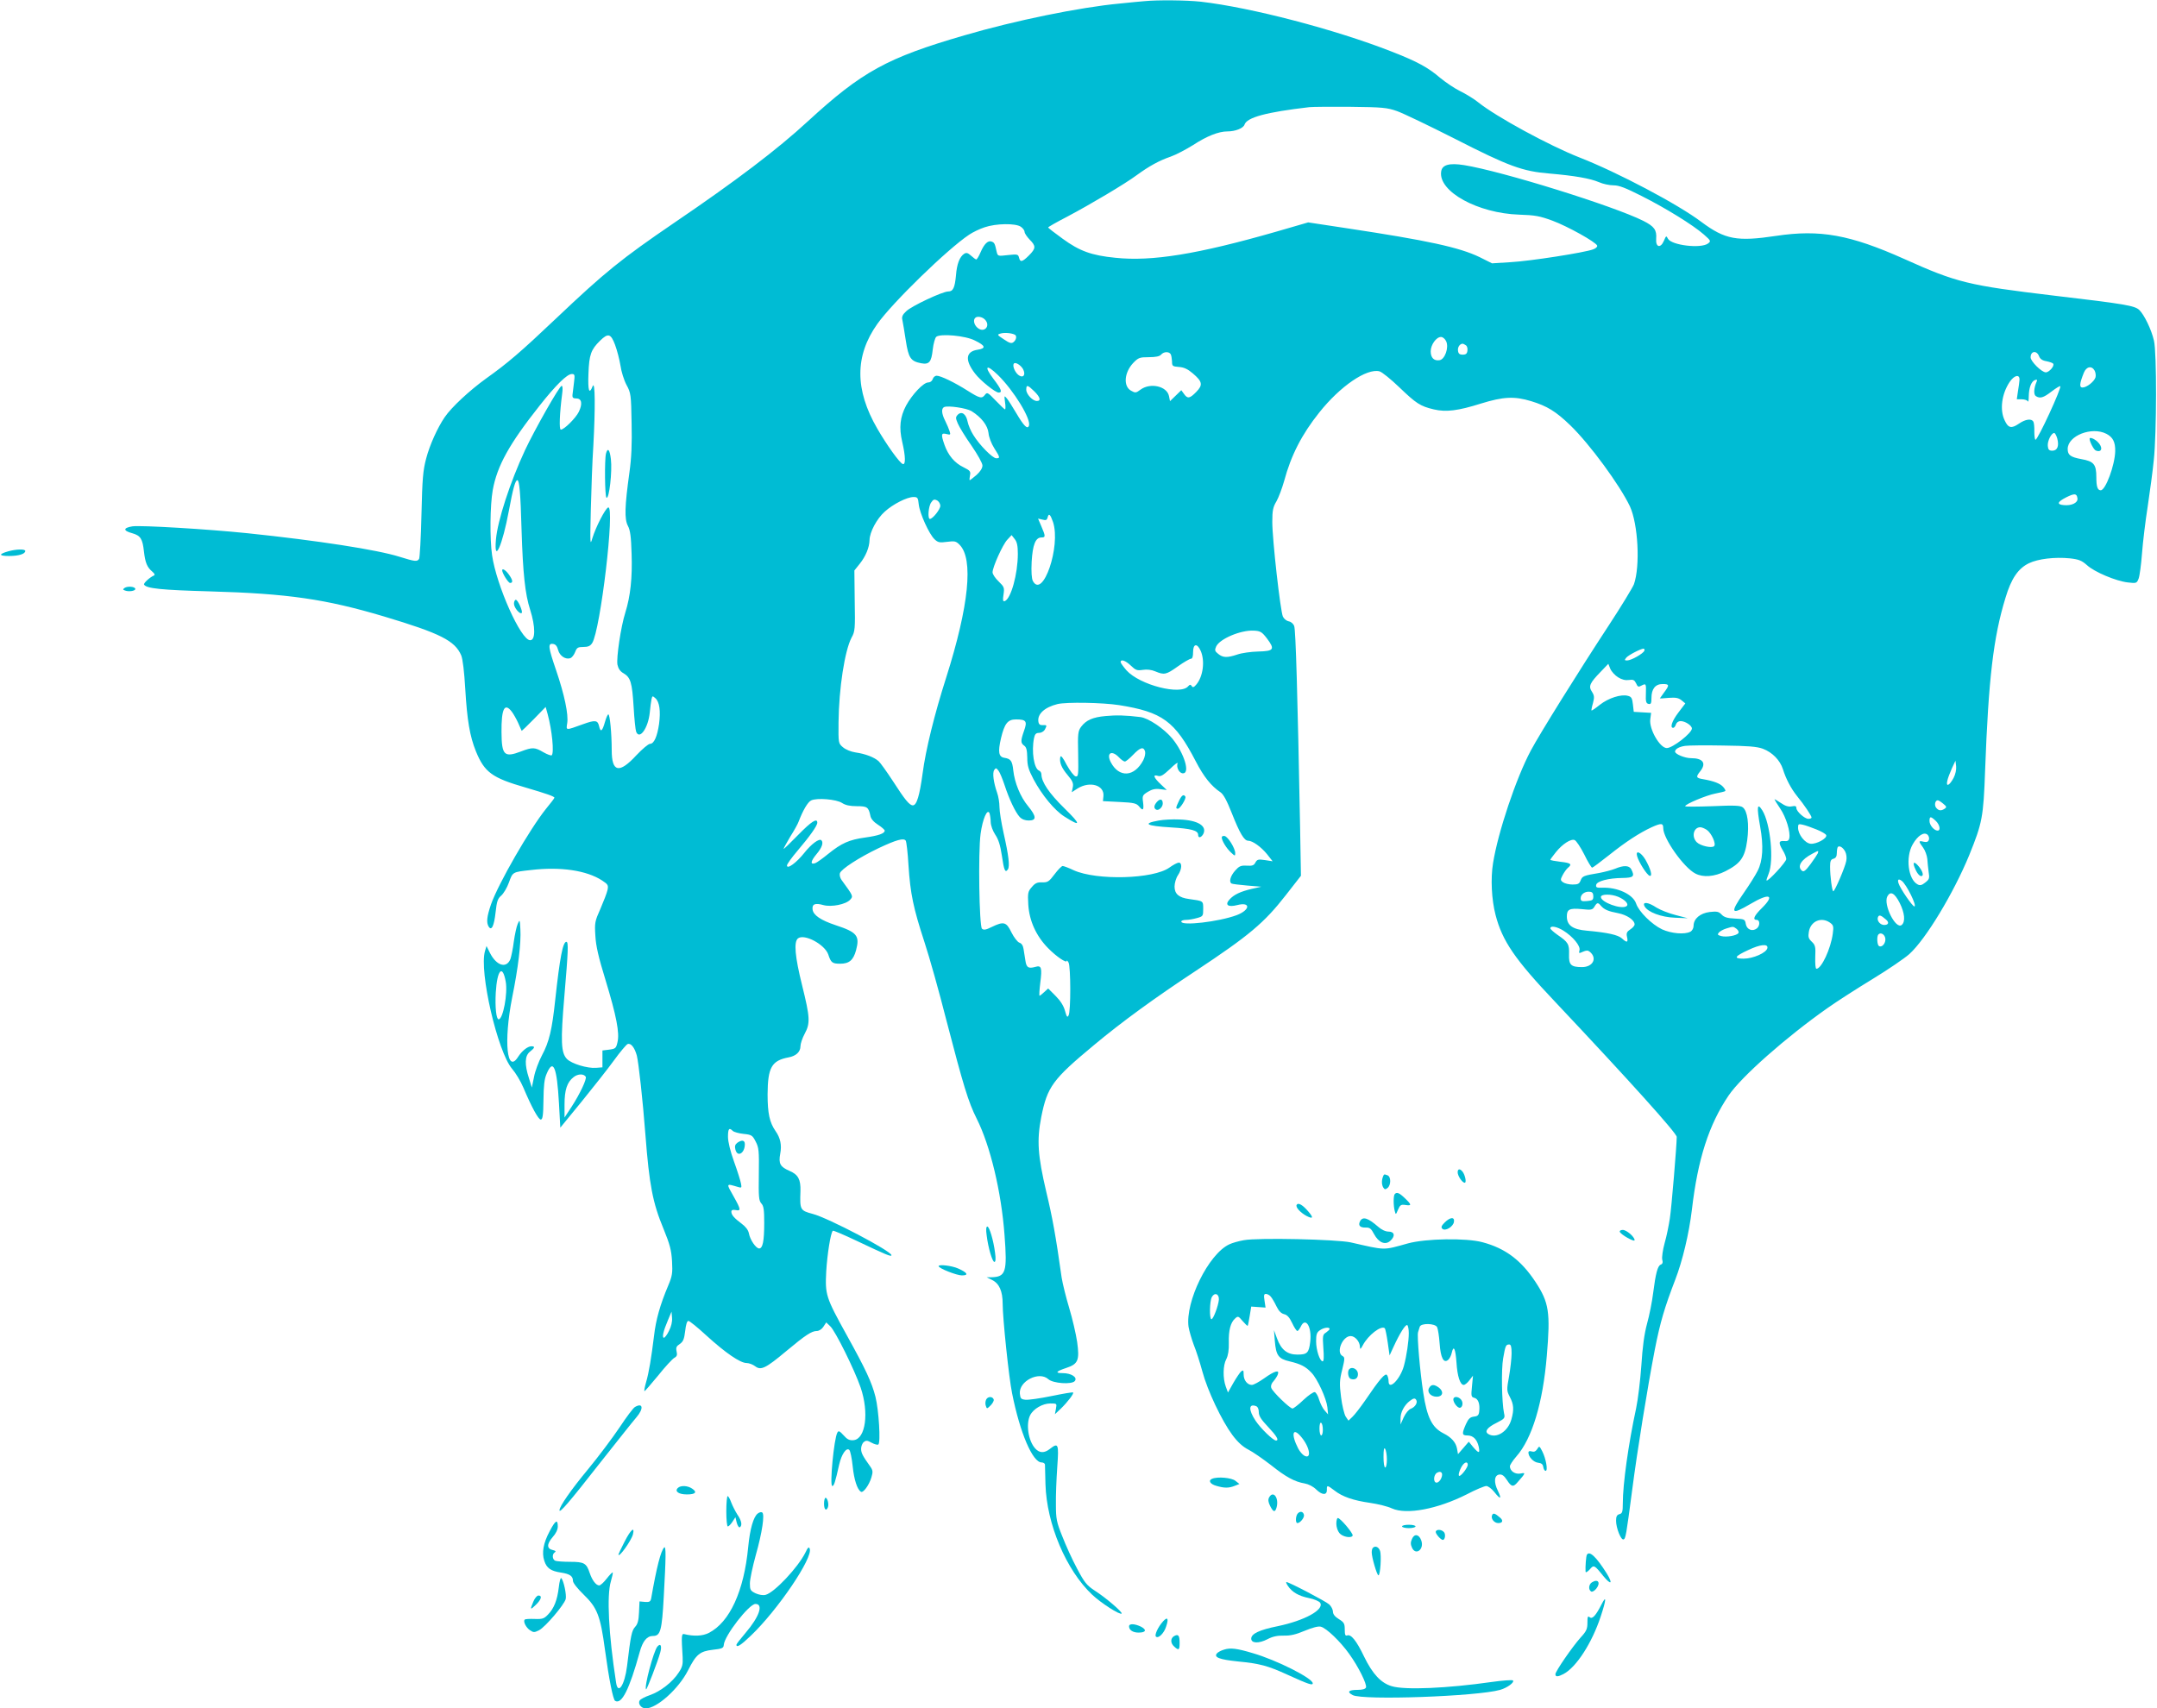 <?xml version="1.0" standalone="no"?>
<!DOCTYPE svg PUBLIC "-//W3C//DTD SVG 20010904//EN"
 "http://www.w3.org/TR/2001/REC-SVG-20010904/DTD/svg10.dtd">
<svg version="1.0" xmlns="http://www.w3.org/2000/svg"
 width="1280pt" height="1014pt" viewBox="0 0 1280 1014"
 preserveAspectRatio="xMidYMid meet">
<g transform="translate(0,1014) scale(0.1,-0.1)"
fill="#00bcd4" stroke="none">
<path d="M6790 10133 c-19 -1 -84 -8 -145 -14 -237 -22 -623 -101 -923 -189
-458 -133 -607 -215 -927 -509 -182 -168 -427 -354 -795 -604 -312 -213 -408
-290 -700 -567 -212 -201 -287 -265 -416 -357 -97 -70 -205 -170 -245 -229
-43 -63 -89 -165 -110 -245 -19 -72 -23 -119 -28 -334 -3 -137 -10 -256 -14
-262 -11 -18 -25 -16 -115 12 -132 42 -489 97 -902 140 -243 25 -633 48 -684
41 -56 -9 -57 -26 -1 -41 49 -14 61 -33 69 -107 8 -69 19 -95 50 -121 14 -12
17 -20 9 -23 -25 -11 -63 -46 -58 -54 14 -23 102 -32 390 -40 464 -13 688 -46
1034 -149 334 -100 421 -144 458 -231 9 -22 18 -96 24 -200 11 -185 27 -280
63 -369 51 -125 96 -158 294 -215 129 -38 172 -53 172 -61 0 -3 -23 -33 -51
-67 -96 -120 -280 -439 -325 -565 -25 -73 -29 -109 -14 -133 17 -27 32 4 41
86 7 65 13 81 33 98 14 12 35 47 46 78 23 63 20 62 130 74 176 21 331 -2 423
-62 35 -23 38 -28 32 -57 -4 -18 -23 -67 -42 -111 -33 -74 -35 -83 -30 -160 3
-60 19 -129 60 -262 65 -214 85 -316 71 -371 -8 -35 -12 -38 -49 -43 l-40 -5
0 -50 0 -50 -38 -3 c-51 -4 -144 24 -172 52 -36 36 -39 104 -16 373 23 269 25
323 12 323 -21 0 -39 -95 -66 -343 -19 -179 -36 -251 -79 -331 -19 -36 -41
-94 -47 -128 l-13 -63 -17 55 c-27 83 -25 134 6 158 29 23 32 32 8 32 -23 -1
-55 -27 -78 -62 -67 -107 -87 90 -36 350 36 177 54 326 49 407 -3 58 -4 59
-16 31 -7 -16 -17 -63 -23 -105 -5 -42 -15 -88 -20 -103 -23 -58 -82 -41 -121
35 l-21 42 -9 -30 c-36 -120 75 -599 161 -699 21 -24 51 -74 67 -112 49 -116
89 -189 103 -189 11 0 15 24 16 115 1 86 5 126 19 157 39 93 61 40 73 -176 l8
-144 126 154 c69 85 156 195 193 246 36 50 73 93 80 96 20 8 42 -21 55 -68 11
-45 35 -262 51 -470 23 -298 43 -404 108 -560 37 -91 46 -124 50 -191 4 -71 1
-88 -23 -145 -48 -114 -73 -202 -84 -299 -16 -129 -30 -216 -47 -274 -8 -27
-12 -51 -10 -53 2 -2 38 40 81 92 42 53 86 100 97 106 15 8 18 17 13 38 -5 23
-1 31 19 44 20 14 26 28 32 77 4 38 11 60 19 60 7 0 55 -39 106 -86 114 -104
202 -164 239 -164 15 0 38 -9 51 -19 34 -26 61 -14 184 89 116 97 152 120 182
120 13 0 30 11 39 25 l17 26 24 -23 c30 -28 143 -256 180 -363 51 -149 30
-306 -42 -313 -24 -2 -37 4 -59 29 -24 26 -30 29 -37 16 -20 -35 -47 -317 -30
-317 10 0 17 21 41 128 14 61 43 103 60 86 6 -6 15 -49 20 -97 8 -79 27 -138
49 -151 13 -9 49 40 62 85 10 33 9 42 -7 65 -45 63 -54 80 -54 105 0 15 7 33
16 40 14 11 21 10 46 -4 16 -9 35 -14 40 -11 15 10 3 205 -17 284 -22 86 -57
161 -170 365 -125 226 -129 240 -122 379 6 101 26 228 39 241 3 3 66 -24 142
-60 175 -83 206 -96 206 -85 0 24 -375 221 -467 245 -75 20 -77 24 -73 135 2
69 -13 98 -64 120 -56 24 -67 43 -56 102 10 52 1 94 -28 135 -35 51 -47 104
-47 218 1 159 24 200 124 219 45 8 71 33 71 66 0 15 11 48 25 74 34 63 32 97
-15 287 -43 173 -50 258 -25 279 37 30 159 -35 180 -95 16 -49 24 -55 71 -55
53 0 78 21 94 80 23 86 6 107 -122 149 -87 29 -132 59 -136 93 -4 32 15 40 64
26 48 -13 134 4 159 32 19 21 19 21 -51 117 -9 12 -13 30 -10 40 8 25 115 94
230 149 106 50 150 62 161 44 4 -7 12 -72 16 -144 11 -171 29 -256 95 -458 30
-91 88 -298 129 -460 103 -396 131 -488 181 -588 80 -159 146 -433 165 -690
17 -221 8 -249 -79 -251 l-27 0 32 -16 c43 -21 63 -67 63 -142 0 -85 37 -440
56 -531 47 -236 122 -410 175 -410 10 0 19 -6 20 -12 0 -7 2 -60 3 -118 7
-236 123 -510 277 -655 53 -50 165 -122 175 -112 7 7 -92 93 -158 135 -50 33
-62 48 -107 133 -28 52 -67 138 -87 190 -34 84 -38 104 -38 189 -1 52 3 152 8
223 10 139 6 146 -44 107 -33 -26 -62 -25 -87 3 -41 45 -56 145 -30 197 19 38
74 70 120 70 39 0 39 0 33 -32 l-6 -32 36 34 c40 39 78 89 72 95 -2 3 -60 -7
-128 -21 -68 -14 -138 -24 -155 -22 -26 3 -30 7 -33 36 -7 74 114 136 169 86
27 -25 139 -33 157 -11 18 22 -21 47 -72 47 -47 0 -41 10 22 31 70 23 79 46
64 154 -7 47 -28 138 -47 201 -19 63 -39 144 -45 181 -35 249 -55 358 -91 508
-51 218 -57 306 -30 445 36 180 67 223 314 428 164 137 362 281 602 439 317
210 407 285 536 451 l89 114 -5 286 c-15 794 -26 1174 -35 1196 -5 14 -19 26
-32 28 -12 2 -28 14 -35 28 -15 33 -63 457 -63 562 0 68 4 88 25 123 13 23 33
77 45 119 41 153 105 278 209 408 124 156 281 263 357 244 15 -4 68 -47 118
-95 100 -96 124 -112 205 -131 72 -17 144 -8 280 35 133 41 198 44 297 14 95
-29 147 -61 232 -143 116 -112 294 -355 354 -481 49 -106 62 -355 24 -463 -8
-20 -74 -129 -148 -242 -181 -276 -412 -647 -464 -745 -88 -165 -195 -486
-224 -668 -15 -91 -9 -216 15 -308 40 -154 114 -263 356 -518 441 -468 719
-777 719 -799 0 -49 -31 -422 -41 -485 -6 -39 -19 -105 -31 -146 -11 -40 -17
-84 -14 -97 5 -17 2 -26 -9 -30 -18 -7 -30 -51 -45 -169 -6 -49 -22 -131 -36
-181 -17 -63 -27 -139 -34 -249 -6 -87 -20 -202 -31 -254 -46 -213 -79 -450
-79 -564 0 -50 -3 -60 -20 -64 -15 -4 -20 -14 -20 -39 0 -43 29 -116 44 -111
13 4 16 23 52 296 30 232 90 603 134 831 32 163 58 250 121 414 43 111 82 274
99 416 35 301 101 505 218 678 76 112 341 346 587 519 55 39 175 116 267 172
92 56 190 123 218 148 98 88 263 362 356 588 77 191 84 223 94 504 20 540 49
790 121 1023 34 114 75 174 139 205 54 26 153 38 243 29 54 -6 70 -13 101 -40
44 -41 173 -95 243 -103 51 -6 53 -5 64 23 6 16 15 83 20 149 5 66 20 192 34
280 13 88 30 212 36 275 17 156 18 638 1 708 -15 66 -58 154 -87 182 -27 26
-87 36 -504 85 -511 61 -578 77 -891 218 -322 144 -500 176 -760 137 -232 -35
-303 -22 -444 83 -137 104 -497 294 -722 382 -181 71 -495 242 -601 327 -26
21 -75 51 -108 67 -33 16 -86 52 -119 79 -71 61 -134 96 -288 156 -334 131
-835 262 -1133 296 -84 9 -255 11 -335 3z m1499 -652 c35 -12 191 -87 345
-165 319 -163 401 -193 561 -206 150 -13 241 -29 293 -51 24 -11 63 -19 87
-19 33 0 71 -15 166 -63 147 -74 306 -173 369 -228 43 -38 44 -40 26 -54 -42
-32 -217 -11 -238 28 -10 19 -11 19 -24 -12 -20 -47 -50 -39 -46 12 4 52 -11
73 -76 106 -175 88 -839 295 -1064 331 -88 14 -131 2 -136 -39 -17 -118 218
-247 463 -255 94 -3 122 -8 198 -36 89 -33 258 -127 265 -148 2 -7 -9 -17 -24
-22 -49 -19 -376 -70 -489 -76 l-111 -7 -74 37 c-120 58 -310 99 -786 171
l-231 35 -193 -56 c-464 -133 -735 -177 -951 -154 -142 14 -213 40 -313 113
-47 34 -86 64 -86 67 0 3 51 32 113 64 138 73 345 196 412 246 74 54 134 87
201 110 32 11 92 43 134 69 81 53 151 81 204 81 47 0 94 19 101 40 14 43 127
74 385 104 19 2 130 3 245 2 188 -2 217 -5 274 -25z m-2231 -687 c12 -8 22
-22 22 -30 0 -9 14 -29 30 -46 38 -38 38 -52 -4 -94 -40 -40 -52 -42 -59 -13
-5 20 -10 21 -66 15 -60 -7 -60 -7 -67 21 -10 47 -13 53 -29 59 -22 9 -45 -14
-66 -63 -10 -24 -22 -43 -26 -43 -3 0 -17 10 -30 22 -19 17 -28 20 -41 12 -27
-17 -44 -61 -49 -128 -7 -74 -17 -96 -46 -96 -34 0 -217 -86 -249 -117 -23
-21 -28 -34 -23 -53 3 -14 12 -68 20 -120 16 -105 29 -124 91 -136 48 -9 61 7
69 81 4 36 14 70 21 76 25 20 173 7 229 -22 64 -31 68 -47 15 -55 -70 -11 -75
-62 -14 -141 31 -41 120 -113 140 -113 24 0 16 20 -32 83 -57 76 -41 88 28 21
94 -92 198 -262 184 -301 -9 -23 -30 -2 -76 76 -21 36 -46 75 -55 86 -16 19
-16 18 -11 -22 4 -24 3 -43 0 -43 -3 0 -28 24 -56 53 -45 47 -50 50 -62 35
-19 -26 -31 -23 -104 23 -77 49 -160 89 -184 89 -9 0 -20 -9 -23 -20 -4 -12
-15 -20 -27 -20 -28 0 -95 -71 -131 -137 -36 -68 -43 -131 -23 -216 20 -86 21
-138 3 -131 -19 7 -95 113 -151 210 -134 231 -134 432 0 621 90 127 417 445
545 530 22 15 64 35 92 44 67 23 184 25 215 3z m-214 -550 c38 -38 -5 -85 -45
-48 -19 17 -25 45 -12 57 11 12 41 7 57 -9z m179 -91 c12 -7 8 -30 -8 -43 -12
-10 -23 -8 -58 16 -41 27 -42 28 -17 35 23 6 65 2 83 -8z m-2373 -60 c12 -32
26 -87 32 -123 5 -36 21 -87 36 -115 26 -48 27 -58 30 -225 3 -126 -1 -210
-13 -295 -28 -201 -30 -276 -9 -316 14 -26 19 -64 22 -166 5 -142 -7 -252 -37
-348 -27 -85 -54 -270 -47 -310 5 -23 16 -40 36 -51 42 -25 51 -54 60 -199 4
-71 11 -138 15 -148 20 -51 72 22 81 115 3 29 7 64 10 77 5 22 6 22 23 7 25
-22 32 -77 22 -153 -11 -75 -30 -118 -54 -118 -9 0 -45 -30 -80 -67 -103 -112
-147 -102 -147 30 0 99 -11 212 -20 212 -4 0 -13 -20 -20 -45 -16 -56 -26 -64
-35 -25 -8 36 -23 38 -97 11 -103 -37 -99 -38 -92 7 8 51 -16 167 -66 314 -47
137 -50 161 -18 156 15 -2 24 -13 30 -36 9 -35 45 -59 73 -48 9 3 22 20 28 36
10 26 16 30 49 30 28 0 41 6 52 23 49 75 137 819 95 805 -17 -6 -74 -117 -94
-183 -13 -46 -14 -34 -9 170 3 121 9 292 15 380 12 220 11 389 -4 353 -21 -53
-29 -28 -25 75 4 112 15 142 69 195 48 47 64 42 89 -25z m4932 21 c17 -37 -8
-108 -40 -112 -33 -5 -52 15 -52 53 0 38 33 85 61 85 11 0 24 -11 31 -26z
m116 -23 c8 -4 12 -19 10 -32 -2 -18 -9 -24 -28 -24 -19 0 -26 6 -28 24 -3 20
11 41 28 41 3 0 11 -4 18 -9z m-1751 -53 c4 -7 7 -26 8 -43 0 -28 3 -30 41
-33 30 -2 53 -13 82 -38 58 -49 61 -69 21 -110 -39 -40 -52 -42 -73 -12 l-16
22 -34 -33 -33 -32 -6 30 c-12 59 -110 81 -168 39 -28 -21 -32 -21 -57 -7 -47
26 -41 107 12 164 31 32 38 35 93 35 42 0 64 5 73 15 15 18 46 20 57 3z m5153
-12 c6 -16 19 -26 44 -30 19 -4 38 -10 40 -15 9 -13 -24 -51 -44 -51 -24 0
-90 65 -90 89 0 38 36 43 50 7z m-6029 -77 c16 -31 4 -53 -21 -39 -23 12 -44
56 -34 71 7 13 41 -7 55 -32z m6359 -9 c6 -12 8 -29 5 -40 -8 -25 -52 -60 -77
-60 -20 0 -18 23 8 88 15 37 47 43 64 12z m-9024 -72 c-4 -29 -7 -62 -9 -73
-1 -15 4 -20 23 -20 32 0 38 -31 15 -79 -18 -37 -87 -106 -107 -106 -11 0 -7
99 8 213 4 28 3 47 -3 47 -13 0 -159 -258 -217 -381 -90 -193 -163 -419 -173
-531 -13 -152 39 -34 77 172 24 130 38 180 50 180 12 0 19 -75 25 -295 8 -259
21 -381 51 -474 32 -101 32 -181 0 -181 -55 0 -200 325 -226 505 -14 99 -12
296 4 386 26 144 98 274 277 500 97 123 164 189 192 189 18 0 19 -4 13 -52z
m8578 17 c-1 -11 -4 -41 -9 -67 l-7 -48 30 0 c17 0 33 -6 35 -12 3 -7 6 6 6
29 1 53 15 88 36 97 14 5 16 2 10 -11 -16 -37 -18 -75 -4 -84 25 -16 45 -10
93 27 26 20 49 34 52 32 9 -10 -133 -318 -147 -318 -4 0 -7 22 -7 48 1 27 -2
54 -6 60 -12 19 -47 14 -86 -13 -44 -30 -63 -26 -84 20 -30 62 -18 156 29 227
28 42 61 49 59 13z m-5847 -67 c36 -35 42 -58 16 -58 -25 0 -63 40 -63 67 0
31 8 29 47 -9z m-372 -118 c59 -37 96 -85 101 -130 2 -25 17 -63 34 -90 35
-55 36 -60 12 -60 -22 0 -100 79 -136 138 -15 23 -30 59 -34 79 -9 46 -35 64
-58 42 -14 -15 -14 -20 0 -53 9 -21 45 -80 81 -131 37 -54 65 -104 65 -118 0
-16 -13 -36 -35 -56 -20 -17 -38 -31 -40 -31 -3 0 -2 12 1 28 5 24 1 29 -39
49 -52 25 -90 70 -112 132 -22 63 -20 73 11 65 24 -6 26 -5 19 17 -4 13 -16
41 -26 61 -22 43 -24 74 -6 82 23 10 132 -6 162 -24z m6735 -135 c38 -20 53
-48 52 -103 -2 -83 -57 -232 -86 -232 -19 0 -26 22 -26 78 0 76 -15 94 -89
107 -64 12 -81 24 -81 60 0 79 143 135 230 90z m-292 -27 c12 -45 1 -73 -29
-73 -19 0 -25 6 -27 28 -3 29 21 77 38 77 5 0 13 -15 18 -32z m120 -356 c4
-26 -35 -45 -82 -40 -42 4 -38 19 15 46 50 25 63 24 67 -6z m-6876 -36 c6 -54
62 -177 94 -207 20 -19 30 -21 74 -15 45 6 53 4 74 -17 84 -84 56 -362 -79
-788 -70 -219 -122 -430 -140 -569 -18 -132 -35 -190 -58 -190 -20 0 -47 33
-119 145 -36 55 -74 108 -84 117 -27 24 -80 44 -137 52 -27 4 -59 17 -75 31
-27 23 -27 24 -26 147 2 203 37 426 77 503 21 37 22 52 19 220 l-2 179 32 40
c35 44 57 96 58 141 1 47 43 126 90 168 48 44 132 87 171 87 24 0 27 -4 31
-44z m128 -8 c0 -21 -45 -78 -62 -78 -14 0 -9 75 8 98 12 18 19 20 35 12 10
-6 19 -20 19 -32z m669 -97 c47 -143 -61 -459 -120 -349 -7 14 -10 54 -7 114
6 101 23 144 58 144 25 0 25 7 0 65 l-20 47 26 -6 c21 -6 27 -3 31 14 7 26 16
17 32 -29z m-209 -188 c0 -120 -41 -268 -78 -281 -11 -3 -12 6 -7 39 6 41 4
46 -29 78 -20 19 -36 43 -36 54 0 31 60 164 87 193 l26 28 18 -23 c14 -17 19
-40 19 -88z m1478 -502 c49 -65 42 -76 -52 -78 -43 -1 -99 -9 -124 -18 -60
-20 -85 -19 -113 4 -20 16 -22 22 -12 44 21 45 145 98 223 94 39 -2 48 -7 78
-46z m-392 -76 c25 -60 13 -150 -26 -197 -15 -18 -22 -20 -28 -10 -7 10 -11
10 -21 -1 -45 -55 -287 7 -366 94 -19 22 -35 44 -35 49 0 20 30 9 61 -21 28
-27 37 -30 70 -25 25 4 52 1 75 -9 53 -22 64 -20 134 30 35 25 70 45 77 45 9
0 13 14 13 40 0 51 25 54 46 5z m2632 3 c-6 -17 -78 -58 -102 -58 -16 0 -17 2
-5 17 13 15 84 52 102 53 5 0 7 -6 5 -12z m-156 -158 c22 -14 44 -19 64 -16
26 4 33 0 43 -20 9 -21 14 -23 30 -14 29 15 30 14 28 -47 -2 -47 1 -58 16 -61
14 -3 17 4 17 35 0 54 23 83 66 83 41 0 42 -6 9 -50 -14 -19 -25 -35 -25 -35
0 -1 24 0 53 3 41 3 57 0 75 -14 l23 -19 -41 -54 c-38 -50 -52 -91 -31 -91 5
0 13 9 16 20 4 12 15 20 28 20 27 0 67 -26 67 -44 0 -27 -114 -116 -149 -116
-41 0 -106 113 -98 171 l5 38 -52 3 -51 3 -5 44 c-4 37 -9 46 -30 51 -40 11
-115 -13 -166 -53 -26 -21 -48 -36 -50 -34 -1 1 2 21 9 44 9 34 8 45 -6 67
-22 33 -13 52 51 118 l46 48 12 -30 c7 -16 28 -39 46 -50z m-2962 -165 c258
-41 332 -95 456 -334 47 -91 92 -147 146 -183 18 -12 38 -49 68 -125 47 -119
73 -163 97 -163 26 0 77 -37 112 -80 l33 -42 -45 7 c-40 6 -47 4 -57 -14 -9
-18 -19 -21 -52 -19 -35 2 -45 -3 -69 -30 -28 -32 -37 -66 -21 -76 5 -3 47 -8
93 -12 l84 -7 -58 -13 c-67 -16 -105 -34 -131 -63 -29 -32 -9 -47 46 -33 81
21 78 -29 -4 -60 -105 -39 -328 -65 -328 -38 0 6 12 10 28 10 15 0 44 5 65 11
36 10 37 12 37 54 0 49 2 47 -84 59 -60 8 -86 30 -86 74 0 20 9 51 20 67 24
36 26 75 5 75 -8 0 -33 -13 -55 -29 -95 -69 -432 -78 -569 -16 -29 14 -59 25
-65 25 -6 0 -28 -22 -48 -49 -33 -44 -41 -49 -74 -48 -29 1 -42 -5 -61 -28
-23 -26 -25 -35 -21 -104 6 -97 47 -187 118 -259 49 -50 110 -91 110 -75 0 5
5 0 11 -10 13 -23 14 -291 0 -314 -7 -14 -11 -9 -21 27 -8 30 -27 60 -56 89
l-44 44 -23 -21 c-13 -12 -25 -22 -28 -22 -3 0 -1 34 4 75 12 93 7 107 -30 96
-40 -11 -52 -4 -58 37 -3 20 -8 51 -11 69 -3 21 -12 34 -25 38 -11 4 -32 31
-47 61 -30 62 -45 67 -117 32 -36 -18 -48 -19 -58 -10 -16 17 -23 452 -8 563
12 88 40 153 53 122 3 -10 7 -34 7 -53 1 -21 12 -51 27 -74 19 -28 30 -63 39
-123 13 -90 20 -106 36 -83 12 19 5 81 -26 218 -13 59 -24 127 -24 152 0 25
-6 63 -14 85 -21 60 -29 118 -17 135 9 13 12 13 25 -4 8 -10 24 -49 36 -85 28
-86 65 -163 90 -190 13 -14 32 -21 54 -21 47 0 46 24 -4 85 -46 55 -80 139
-88 212 -6 57 -15 69 -52 75 -35 5 -40 34 -21 116 21 88 40 112 89 112 61 0
68 -11 48 -67 -21 -60 -21 -73 1 -89 13 -9 17 -27 18 -71 0 -47 7 -71 37 -128
50 -94 125 -185 184 -222 99 -63 99 -48 0 49 -92 90 -136 156 -137 201 0 10
-6 20 -14 23 -30 12 -46 113 -30 193 5 24 12 31 30 31 13 0 28 9 34 19 14 27
13 28 -12 27 -16 -1 -24 5 -26 21 -7 45 37 85 113 104 54 13 268 9 365 -6z
m-3603 -39 c10 -13 27 -43 38 -67 10 -24 20 -45 21 -47 0 -1 33 30 72 70 l70
72 12 -43 c26 -96 39 -229 24 -244 -4 -3 -26 5 -49 18 -51 30 -65 31 -133 5
-100 -38 -115 -23 -116 115 -1 139 18 177 61 121z m7424 -220 c56 -21 102 -68
119 -121 18 -58 48 -115 84 -160 42 -51 86 -117 86 -127 0 -5 -8 -8 -19 -8
-22 0 -71 44 -71 64 0 12 -7 14 -27 10 -20 -4 -39 2 -65 20 -21 14 -38 24 -38
22 0 -2 15 -27 34 -55 35 -51 62 -140 54 -176 -3 -15 -11 -19 -31 -17 -33 3
-34 -11 -7 -56 11 -18 20 -41 20 -51 0 -17 -109 -135 -117 -127 -2 1 4 19 12
39 33 79 11 300 -37 377 -31 49 -34 22 -13 -96 21 -115 16 -203 -15 -263 -12
-24 -48 -82 -81 -129 -86 -124 -78 -136 39 -67 113 67 147 54 67 -25 -46 -45
-57 -70 -30 -70 19 0 20 -34 1 -50 -26 -21 -60 -8 -66 25 -5 29 -7 30 -65 33
-45 2 -64 8 -79 24 -16 17 -27 20 -70 15 -57 -7 -96 -40 -96 -82 0 -14 -8 -29
-19 -35 -34 -18 -113 -11 -168 14 -61 29 -138 105 -154 153 -18 54 -110 98
-202 94 -32 -1 -38 2 -35 17 4 22 72 40 156 41 66 1 74 9 52 52 -13 23 -45 24
-95 3 -20 -8 -62 -19 -93 -25 -96 -16 -102 -19 -112 -44 -8 -21 -16 -25 -48
-25 -21 0 -46 6 -56 13 -17 12 -17 16 -3 43 9 17 23 36 31 43 27 22 18 29 -44
36 -33 4 -60 9 -60 12 0 2 14 22 32 44 39 49 90 82 112 73 10 -4 35 -42 57
-85 21 -44 43 -79 47 -79 4 0 49 34 101 75 99 79 179 131 252 165 58 26 69 25
69 -6 0 -61 122 -234 191 -269 46 -24 112 -19 178 14 90 46 115 81 129 182 13
96 2 176 -26 197 -13 11 -51 13 -179 7 -90 -3 -163 -4 -163 0 0 12 126 65 179
75 30 6 57 12 59 15 3 3 -3 14 -13 25 -18 20 -55 34 -117 45 -44 7 -46 13 -18
48 37 47 16 77 -55 77 -37 0 -95 24 -95 39 0 15 24 29 60 34 19 3 121 4 225 2
149 -2 200 -6 236 -19z m1132 -173 c-25 -47 -47 -56 -37 -16 3 15 16 48 27 73
l21 45 4 -33 c2 -20 -4 -48 -15 -69z m-6596 -149 c20 -13 46 -19 87 -19 62 0
70 -5 81 -57 3 -18 20 -37 45 -53 22 -14 40 -30 40 -35 0 -17 -37 -30 -116
-41 -94 -13 -140 -33 -219 -97 -33 -27 -68 -52 -77 -55 -31 -11 -28 11 7 53
33 39 43 69 29 83 -13 12 -60 -23 -101 -75 -46 -58 -103 -100 -103 -75 0 8 28
47 63 88 73 86 117 148 117 166 0 30 -35 8 -115 -74 -47 -48 -85 -85 -85 -81
0 3 18 36 40 73 23 36 45 76 49 88 25 66 54 116 74 126 34 17 151 7 184 -15z
m6534 -4 c21 -17 22 -21 9 -30 -21 -14 -36 -12 -50 5 -13 15 -7 45 9 45 5 0
19 -9 32 -20z m-44 -102 c24 -23 31 -58 11 -58 -20 0 -48 32 -48 57 0 29 7 29
37 1z m-708 -51 c30 -12 56 -27 58 -34 7 -19 -58 -54 -92 -51 -34 3 -75 55
-75 96 0 21 3 23 28 17 15 -3 51 -16 81 -28z m-650 -3 c28 -20 56 -83 43 -96
-14 -14 -82 2 -103 23 -33 33 -19 89 21 89 8 0 26 -7 39 -16z m1317 -59 c-4
-12 -13 -15 -31 -11 -31 8 -31 3 -3 -35 12 -16 23 -47 25 -67 1 -20 5 -55 8
-78 6 -37 4 -43 -20 -62 -21 -17 -32 -19 -46 -11 -56 30 -72 161 -29 237 30
53 68 77 89 57 7 -7 11 -21 7 -30z m-496 -70 c7 -14 10 -37 6 -55 -7 -38 -68
-180 -77 -180 -7 0 -19 88 -19 146 0 33 4 43 20 47 14 4 20 14 20 34 0 16 3
32 6 36 10 10 31 -3 44 -28z m-163 -10 c-4 -8 -23 -37 -43 -64 -29 -39 -41
-48 -51 -39 -30 25 -5 66 62 101 37 20 38 20 32 2z m498 -163 c28 -20 93 -152
75 -152 -11 0 -84 106 -94 138 -7 22 0 28 19 14z m-1830 -92 c0 -22 -5 -25
-37 -28 -32 -3 -38 0 -38 17 0 23 26 42 55 38 14 -1 20 -9 20 -27z m1818 -39
c30 -60 35 -112 12 -131 -35 -29 -111 122 -85 170 18 33 43 20 73 -39z m-1670
36 c42 -18 66 -45 48 -56 -31 -20 -151 24 -151 55 0 18 60 19 103 1z m-103
-53 c20 -23 44 -33 102 -44 52 -10 98 -41 98 -67 0 -7 -11 -20 -25 -29 -21
-14 -25 -22 -20 -45 8 -34 -1 -36 -30 -9 -23 21 -85 35 -208 46 -83 7 -118 31
-119 82 -1 45 15 53 89 46 55 -6 63 -5 75 15 15 25 21 26 38 5z m1692 -82 c20
-17 15 -32 -11 -32 -24 0 -45 26 -37 46 6 16 17 13 48 -14z m-333 -18 c21 -15
23 -22 17 -66 -12 -89 -67 -208 -97 -208 -6 0 -8 30 -7 69 3 62 0 72 -21 92
-19 18 -22 28 -17 58 10 63 73 91 125 55z m-1581 -48 c56 -35 102 -91 95 -116
-5 -19 -3 -20 20 -9 21 9 30 9 41 0 46 -38 19 -91 -46 -91 -66 0 -79 13 -77
75 2 61 -5 73 -68 116 -24 17 -43 34 -43 39 0 18 40 10 78 -14z m1027 11 c10
-8 15 -19 11 -25 -9 -15 -70 -26 -102 -18 -21 6 -24 9 -14 21 7 8 27 19 44 24
42 13 40 13 61 -2z m883 -58 c3 -27 -20 -55 -38 -44 -11 7 -14 58 -3 69 14 14
38 0 41 -25z m-700 -56 c-5 -28 -85 -63 -141 -63 -61 0 -55 13 27 51 71 34
119 39 114 12z m-7487 -199 c13 -70 -16 -224 -42 -224 -14 0 -22 71 -17 159 8
135 40 170 59 65z m475 -565 c7 -13 -34 -101 -84 -178 l-42 -64 0 77 c0 87 15
133 54 163 25 20 60 21 72 2z m872 -321 c7 -7 36 -15 64 -18 48 -5 53 -8 72
-45 19 -36 21 -54 19 -194 -2 -135 0 -157 15 -174 14 -15 17 -38 17 -116 0
-108 -9 -151 -30 -151 -19 0 -54 51 -61 90 -4 20 -20 40 -43 57 -44 33 -61 52
-61 71 0 10 8 13 25 10 33 -7 32 3 -10 78 -47 83 -48 80 24 59 22 -7 23 -5 18
21 -3 16 -21 74 -41 129 -22 61 -36 118 -36 148 0 48 7 56 28 35z m-378 -1187
c-11 -23 -25 -41 -30 -41 -13 0 -4 40 24 105 l21 50 3 -37 c2 -23 -5 -52 -18
-77z"/>
<path d="M3596 7448 c-9 -36 -7 -256 3 -262 16 -10 35 157 26 230 -7 57 -19
69 -29 32z"/>
<path d="M2980 6755 c0 -17 36 -75 47 -75 19 0 16 18 -8 51 -18 25 -39 38 -39
24z"/>
<path d="M3050 6557 c0 -24 35 -65 46 -55 8 9 -23 78 -35 78 -6 0 -11 -11 -11
-23z"/>
<path d="M12400 7536 c0 -18 25 -66 37 -70 37 -15 44 20 10 52 -20 19 -47 29
-47 18z"/>
<path d="M6560 5890 c-77 -7 -115 -25 -144 -63 -19 -26 -21 -40 -18 -164 2
-124 1 -134 -15 -131 -10 2 -33 32 -53 68 -23 45 -35 59 -38 47 -6 -32 6 -63
44 -108 29 -34 35 -49 30 -72 l-6 -29 36 23 c72 44 158 19 152 -46 l-3 -30 98
-5 c87 -4 101 -8 117 -27 23 -29 29 -21 23 27 -5 36 -3 41 28 60 25 15 44 20
74 16 l39 -5 -37 35 c-41 39 -48 59 -16 49 17 -6 32 4 72 41 27 27 48 42 45
34 -9 -25 10 -60 32 -60 44 0 7 120 -63 206 -50 60 -142 122 -190 128 -87 11
-144 12 -207 6z m235 -210 c3 -10 -1 -33 -10 -51 -53 -102 -145 -107 -194 -12
-27 54 6 73 49 28 13 -14 29 -25 35 -25 6 0 28 18 49 40 42 44 62 50 71 20z"/>
<path d="M6996 5386 c-19 -40 -20 -46 -6 -46 13 0 51 61 44 72 -10 16 -22 8
-38 -26z"/>
<path d="M6866 5381 c-18 -20 -21 -37 -6 -46 15 -9 40 14 40 36 0 26 -15 31
-34 10z"/>
<path d="M6877 5270 c-101 -18 -76 -32 72 -41 119 -7 161 -18 161 -44 0 -21
17 -18 30 4 25 48 -31 83 -140 87 -41 2 -97 -1 -123 -6z"/>
<path d="M7250 5170 c0 -19 27 -64 54 -89 24 -23 26 -23 26 -5 0 29 -43 98
-63 102 -9 2 -17 -2 -17 -8z"/>
<path d="M9715 5058 c10 -36 58 -111 74 -116 19 -6 7 40 -25 96 -27 45 -60 59
-49 20z"/>
<path d="M9759 4761 c19 -35 99 -65 181 -68 l75 -3 -72 19 c-40 10 -90 30
-113 44 -49 33 -86 37 -71 8z"/>
<path d="M11361 4993 c12 -32 28 -53 40 -53 16 0 10 26 -12 54 -27 34 -41 33
-28 -1z"/>
<path d="M4375 3357 c-13 -10 -16 -21 -11 -40 12 -48 56 -22 56 32 0 24 -18
27 -45 8z"/>
<path d="M50 6868 c-60 -17 -58 -28 4 -28 57 0 96 12 96 30 0 12 -54 11 -100
-2z"/>
<path d="M740 6651 c-12 -9 -12 -11 2 -16 23 -9 63 -2 61 10 -3 14 -45 17 -63
6z"/>
<path d="M8650 3182 c0 -21 27 -62 42 -62 12 0 2 48 -14 67 -15 18 -28 16 -28
-5z"/>
<path d="M8206 3154 c-8 -22 -7 -47 3 -63 8 -12 12 -12 25 -2 21 17 21 67 0
75 -21 8 -21 8 -28 -10z"/>
<path d="M8277 3053 c-9 -8 -9 -70 0 -102 6 -22 6 -22 19 9 12 28 18 32 44 28
38 -6 38 1 -3 40 -33 32 -48 38 -60 25z"/>
<path d="M7695 2989 c-9 -13 21 -46 58 -66 39 -20 43 -11 11 26 -33 39 -60 55
-69 40z"/>
<path d="M8071 2892 c-13 -25 -1 -39 33 -38 24 1 33 -6 50 -39 27 -50 66 -67
96 -40 31 28 26 55 -10 55 -18 0 -42 11 -62 29 -61 53 -91 62 -107 33z"/>
<path d="M8573 2884 c-19 -19 -23 -28 -14 -37 17 -17 65 12 69 41 5 30 -22 29
-55 -4z"/>
<path d="M5855 2808 c9 -75 34 -158 46 -158 7 0 9 18 4 53 -9 74 -34 157 -46
157 -7 0 -9 -18 -4 -52z"/>
<path d="M9612 2829 c6 -17 88 -63 88 -50 0 20 -48 61 -70 61 -12 0 -20 -5
-18 -11z"/>
<path d="M7381 2779 c-29 -5 -69 -16 -87 -25 -123 -58 -261 -340 -241 -489 4
-24 18 -72 31 -107 14 -34 37 -106 51 -158 31 -115 115 -292 178 -377 32 -43
62 -70 95 -87 26 -13 86 -55 133 -91 90 -72 142 -100 202 -110 22 -4 50 -18
68 -36 35 -34 64 -35 63 -1 -1 28 2 28 44 -4 48 -38 114 -60 212 -74 47 -7
105 -21 130 -33 87 -39 270 -4 443 83 53 28 106 50 117 50 10 0 32 -16 47 -35
37 -47 46 -44 22 6 -26 52 -22 93 8 97 16 2 28 -6 45 -32 27 -42 38 -44 64
-13 48 54 49 58 17 51 -32 -6 -63 15 -63 43 0 8 17 34 38 58 94 106 158 320
181 598 22 259 13 316 -67 438 -85 129 -179 200 -315 236 -96 26 -336 22 -442
-7 -151 -42 -129 -42 -340 6 -84 18 -548 29 -634 13z m-148 -353 c-3 -36 -33
-116 -44 -116 -13 0 -11 107 2 131 16 30 44 20 42 -15z m308 18 c8 -9 23 -35
34 -58 13 -27 28 -42 45 -46 18 -4 32 -19 48 -53 12 -26 26 -47 31 -47 4 0 13
12 20 26 28 61 67 -1 56 -91 -8 -65 -18 -75 -76 -75 -60 0 -96 28 -121 96
l-18 49 5 -64 c7 -85 21 -106 87 -121 67 -16 96 -31 130 -67 36 -37 89 -153
95 -206 l4 -42 -20 23 c-12 13 -26 42 -33 64 -6 22 -18 42 -25 45 -8 3 -38
-18 -68 -46 -29 -28 -59 -51 -65 -51 -16 0 -118 99 -126 122 -4 12 1 28 14 41
10 12 22 30 25 40 11 29 -20 20 -80 -23 -31 -22 -64 -40 -74 -40 -27 0 -49 28
-49 62 0 25 -2 28 -15 18 -7 -6 -28 -37 -46 -68 l-32 -57 -13 35 c-18 50 -17
126 3 163 11 22 16 53 15 97 -2 73 10 120 37 144 17 16 20 15 45 -15 15 -17
28 -30 30 -28 2 2 7 29 12 59 l9 55 43 -3 42 -3 -6 40 c-5 33 -4 41 8 41 9 0
22 -7 29 -16z m819 -217 c0 -47 -13 -135 -29 -194 -22 -80 -91 -149 -91 -91 0
13 -4 29 -9 36 -10 16 -45 -25 -129 -149 -29 -42 -63 -86 -76 -98 l-24 -23
-17 25 c-8 14 -21 65 -27 115 -10 78 -9 101 7 163 16 66 16 73 1 81 -39 22 1
118 49 118 26 0 55 -33 55 -65 1 -16 4 -14 17 10 31 60 110 121 131 101 3 -4
11 -42 17 -84 l11 -77 23 50 c38 83 72 136 82 130 5 -4 9 -25 9 -48z m168 36
c5 -10 12 -54 15 -97 6 -86 24 -120 51 -97 8 7 18 26 21 42 11 48 22 25 28
-58 5 -82 22 -133 43 -133 7 0 22 12 34 28 l21 27 -6 -63 c-6 -59 -5 -64 15
-69 22 -6 33 -36 28 -79 -2 -23 -9 -30 -31 -32 -23 -3 -33 -12 -48 -45 -25
-57 -24 -67 9 -67 34 0 57 -23 67 -67 8 -41 1 -41 -33 -2 l-26 32 -32 -37 -32
-37 -6 34 c-7 36 -33 66 -81 90 -67 34 -97 94 -119 240 -19 121 -38 339 -31
360 3 10 7 24 10 32 7 23 91 21 103 -2z m-638 -11 c0 -4 -10 -13 -21 -21 -20
-12 -21 -19 -16 -92 4 -51 3 -79 -4 -79 -17 0 -39 67 -39 119 0 40 4 53 22 65
23 17 58 21 58 8z m1080 -144 c0 -29 -7 -91 -15 -137 -15 -81 -14 -86 5 -123
23 -44 25 -75 9 -132 -20 -73 -90 -117 -138 -87 -23 15 -5 39 50 66 49 25 51
28 44 58 -13 63 -17 259 -5 325 13 75 16 82 36 82 10 0 14 -13 14 -52z m-566
-277 c10 -16 -6 -42 -31 -52 -14 -5 -31 -26 -43 -51 l-19 -43 0 35 c-1 36 22
80 55 105 22 17 31 18 38 6z m-950 -37 c10 -4 16 -18 16 -36 0 -22 14 -44 55
-87 51 -54 67 -81 47 -81 -17 0 -91 72 -121 117 -43 65 -42 104 3 87z m396
-140 c0 -19 -4 -34 -10 -34 -5 0 -10 18 -10 41 0 24 4 38 10 34 6 -3 10 -22
10 -41z m-128 -43 c51 -60 63 -135 18 -111 -11 6 -27 25 -36 42 -45 87 -33
131 18 69z m508 -133 c0 -27 -4 -48 -10 -48 -6 0 -10 27 -10 63 0 44 3 58 10
47 5 -8 10 -36 10 -62z m480 -32 c0 -16 -38 -66 -50 -66 -11 0 5 47 22 67 14
17 28 17 28 -1z m-158 -81 c-6 -14 -18 -25 -27 -25 -21 0 -19 47 3 59 25 14
38 -3 24 -34z"/>
<path d="M8007 2014 c-13 -13 -7 -52 8 -58 27 -10 46 5 43 33 -3 26 -35 41
-51 25z"/>
<path d="M8480 1901 c-13 -25 11 -51 46 -51 35 0 43 29 15 52 -30 23 -48 23
-61 -1z"/>
<path d="M8626 1841 c-8 -12 13 -49 32 -56 17 -6 28 24 15 44 -12 19 -39 26
-47 12z"/>
<path d="M5570 2625 c0 -13 107 -55 138 -55 42 0 34 16 -22 41 -38 17 -116 26
-116 14z"/>
<path d="M5852 1833 c-5 -10 -6 -27 -2 -37 6 -19 7 -19 29 3 12 12 20 28 18
34 -6 20 -35 20 -45 0z"/>
<path d="M3768 1789 c-10 -5 -51 -60 -92 -122 -41 -61 -125 -173 -186 -247
-102 -123 -170 -221 -170 -244 0 -20 59 49 235 274 102 129 201 254 221 277
45 52 40 90 -8 62z"/>
<path d="M9122 1539 c-9 -14 -19 -18 -32 -14 -13 4 -20 2 -20 -7 0 -25 30 -57
58 -60 19 -2 28 -9 30 -25 2 -13 8 -23 14 -23 15 0 2 73 -20 116 -17 33 -18
33 -30 13z"/>
<path d="M7193 1363 c-25 -10 -12 -32 25 -42 47 -14 74 -14 109 0 l28 11 -24
19 c-22 18 -105 26 -138 12z"/>
<path d="M4022 1308 c-20 -20 6 -38 54 -38 51 0 63 13 32 34 -27 19 -69 21
-86 4z"/>
<path d="M7531 1252 c-7 -13 -5 -28 6 -50 19 -38 30 -41 39 -7 14 56 -21 101
-45 57z"/>
<path d="M4310 1170 c0 -49 4 -90 9 -90 5 0 17 12 27 27 l18 28 8 -33 c5 -18
13 -30 18 -27 16 10 11 39 -14 75 -12 19 -29 52 -37 73 -7 20 -17 37 -21 37
-4 0 -8 -40 -8 -90z"/>
<path d="M4890 1215 c0 -35 13 -47 23 -21 7 18 -3 56 -14 56 -5 0 -9 -16 -9
-35z"/>
<path d="M4497 1157 c-26 -19 -47 -94 -57 -199 -25 -262 -110 -447 -234 -510
-37 -19 -89 -21 -146 -7 -16 4 -17 -10 -9 -138 2 -42 -2 -59 -24 -91 -36 -56
-109 -112 -170 -133 -29 -10 -56 -24 -61 -32 -12 -19 9 -47 36 -47 66 0 196
117 251 226 48 95 70 113 147 122 55 6 64 10 65 29 4 55 150 243 188 243 49 0
23 -76 -59 -172 -30 -35 -54 -66 -54 -70 0 -20 27 -3 87 55 159 152 369 462
348 515 -5 13 -11 8 -25 -22 -44 -89 -185 -239 -237 -252 -15 -4 -39 0 -59 9
-31 15 -34 21 -34 59 0 24 16 99 35 168 38 134 54 243 38 253 -6 4 -17 1 -26
-6z"/>
<path d="M7702 1158 c-14 -14 -16 -58 -3 -58 16 0 42 32 39 48 -4 20 -21 25
-36 10z"/>
<path d="M8854 1146 c-8 -20 13 -46 37 -46 26 0 31 15 11 32 -31 27 -42 30
-48 14z"/>
<path d="M7930 1096 c0 -19 8 -43 18 -55 18 -23 72 -33 79 -15 4 12 -73 104
-88 104 -5 0 -9 -15 -9 -34z"/>
<path d="M3262 1052 c-38 -71 -48 -128 -32 -176 14 -44 39 -61 100 -70 52 -8
70 -21 70 -49 0 -12 26 -45 63 -81 81 -78 100 -126 127 -328 24 -177 48 -295
60 -303 39 -24 85 68 146 289 18 66 43 96 79 96 44 0 53 30 64 235 13 234 14
302 2 290 -20 -22 -44 -114 -77 -303 -4 -18 -10 -22 -37 -20 l-32 3 -3 -65
c-2 -48 -8 -70 -23 -86 -20 -22 -26 -48 -48 -233 -14 -113 -54 -173 -65 -98
-45 291 -56 517 -31 601 8 27 13 51 11 53 -2 2 -18 -14 -36 -37 -17 -22 -37
-40 -44 -40 -19 0 -42 30 -57 75 -19 57 -33 65 -115 65 -40 0 -79 3 -88 6 -19
7 -21 40 -4 50 9 6 5 10 -12 14 -36 8 -36 35 -1 76 20 22 31 45 31 64 0 45
-14 37 -48 -28z"/>
<path d="M8320 1080 c0 -5 18 -10 40 -10 22 0 40 5 40 10 0 6 -18 10 -40 10
-22 0 -40 -4 -40 -10z"/>
<path d="M3706 989 c-20 -39 -36 -73 -36 -75 0 -25 76 81 86 119 12 51 -14 27
-50 -44z"/>
<path d="M8520 1047 c0 -13 31 -47 42 -47 13 0 18 33 7 46 -15 18 -49 18 -49
1z"/>
<path d="M8379 1006 c-9 -20 -9 -32 0 -52 22 -49 74 -10 55 43 -13 37 -41 42
-55 9z"/>
<path d="M8147 953 c-4 -3 -7 -15 -7 -27 0 -29 31 -136 40 -136 11 0 19 120 9
146 -8 23 -29 31 -42 17z"/>
<path d="M9417 912 c-5 -7 -10 -73 -8 -100 1 -8 10 -2 24 12 25 30 28 28 81
-38 47 -57 59 -47 20 16 -61 97 -102 136 -117 110z"/>
<path d="M3316 719 c-9 -76 -28 -125 -64 -162 -23 -24 -33 -28 -79 -26 -29 1
-56 0 -59 -4 -11 -10 7 -47 31 -63 21 -14 26 -14 54 0 37 19 149 151 158 185
6 25 -12 109 -26 124 -5 5 -11 -20 -15 -54z"/>
<path d="M9448 749 c-20 -11 -24 -44 -6 -55 6 -4 19 3 30 16 28 35 12 61 -24
39z"/>
<path d="M7642 728 c25 -38 65 -61 125 -73 31 -6 61 -19 67 -28 26 -41 -93
-106 -252 -139 -109 -22 -157 -45 -157 -74 0 -28 45 -30 97 -3 30 16 59 22 97
21 39 -1 72 7 124 29 46 19 80 28 95 24 33 -8 116 -88 168 -161 55 -76 107
-181 100 -200 -4 -9 -21 -14 -50 -14 -54 0 -65 -12 -29 -31 60 -32 737 -8 875
31 42 12 87 45 76 56 -5 4 -61 0 -125 -9 -265 -38 -517 -49 -595 -25 -63 19
-113 72 -163 175 -46 96 -78 135 -101 126 -11 -4 -14 5 -14 35 0 35 -4 43 -35
62 -23 14 -35 29 -35 44 0 12 -10 32 -22 43 -21 19 -239 133 -254 133 -4 0 0
-10 8 -22z"/>
<path d="M3165 634 c-21 -50 -19 -52 15 -19 32 31 39 55 15 55 -8 0 -22 -16
-30 -36z"/>
<path d="M9504 618 c-34 -67 -55 -90 -70 -77 -12 9 -14 4 -14 -33 0 -37 -6
-50 -41 -88 -49 -55 -149 -200 -149 -217 0 -17 15 -16 48 1 76 40 169 184 221
342 33 99 35 131 5 72z"/>
<path d="M6903 518 c-32 -35 -55 -86 -42 -93 15 -10 47 22 59 61 16 47 9 60
-17 32z"/>
<path d="M6700 487 c0 -22 23 -37 56 -37 44 0 51 16 15 35 -37 18 -71 20 -71
2z"/>
<path d="M6967 429 c-22 -13 -22 -42 1 -62 27 -25 32 -21 32 22 0 45 -8 54
-33 40z"/>
<path d="M3901 367 c-23 -28 -80 -242 -67 -254 4 -4 70 167 84 219 11 40 2 57
-17 35z"/>
<path d="M7264 349 c-17 -5 -37 -15 -43 -23 -19 -23 17 -36 122 -47 133 -13
179 -25 297 -79 125 -57 150 -65 150 -51 0 30 -217 139 -356 179 -93 28 -133
33 -170 21z"/>
</g>
</svg>
